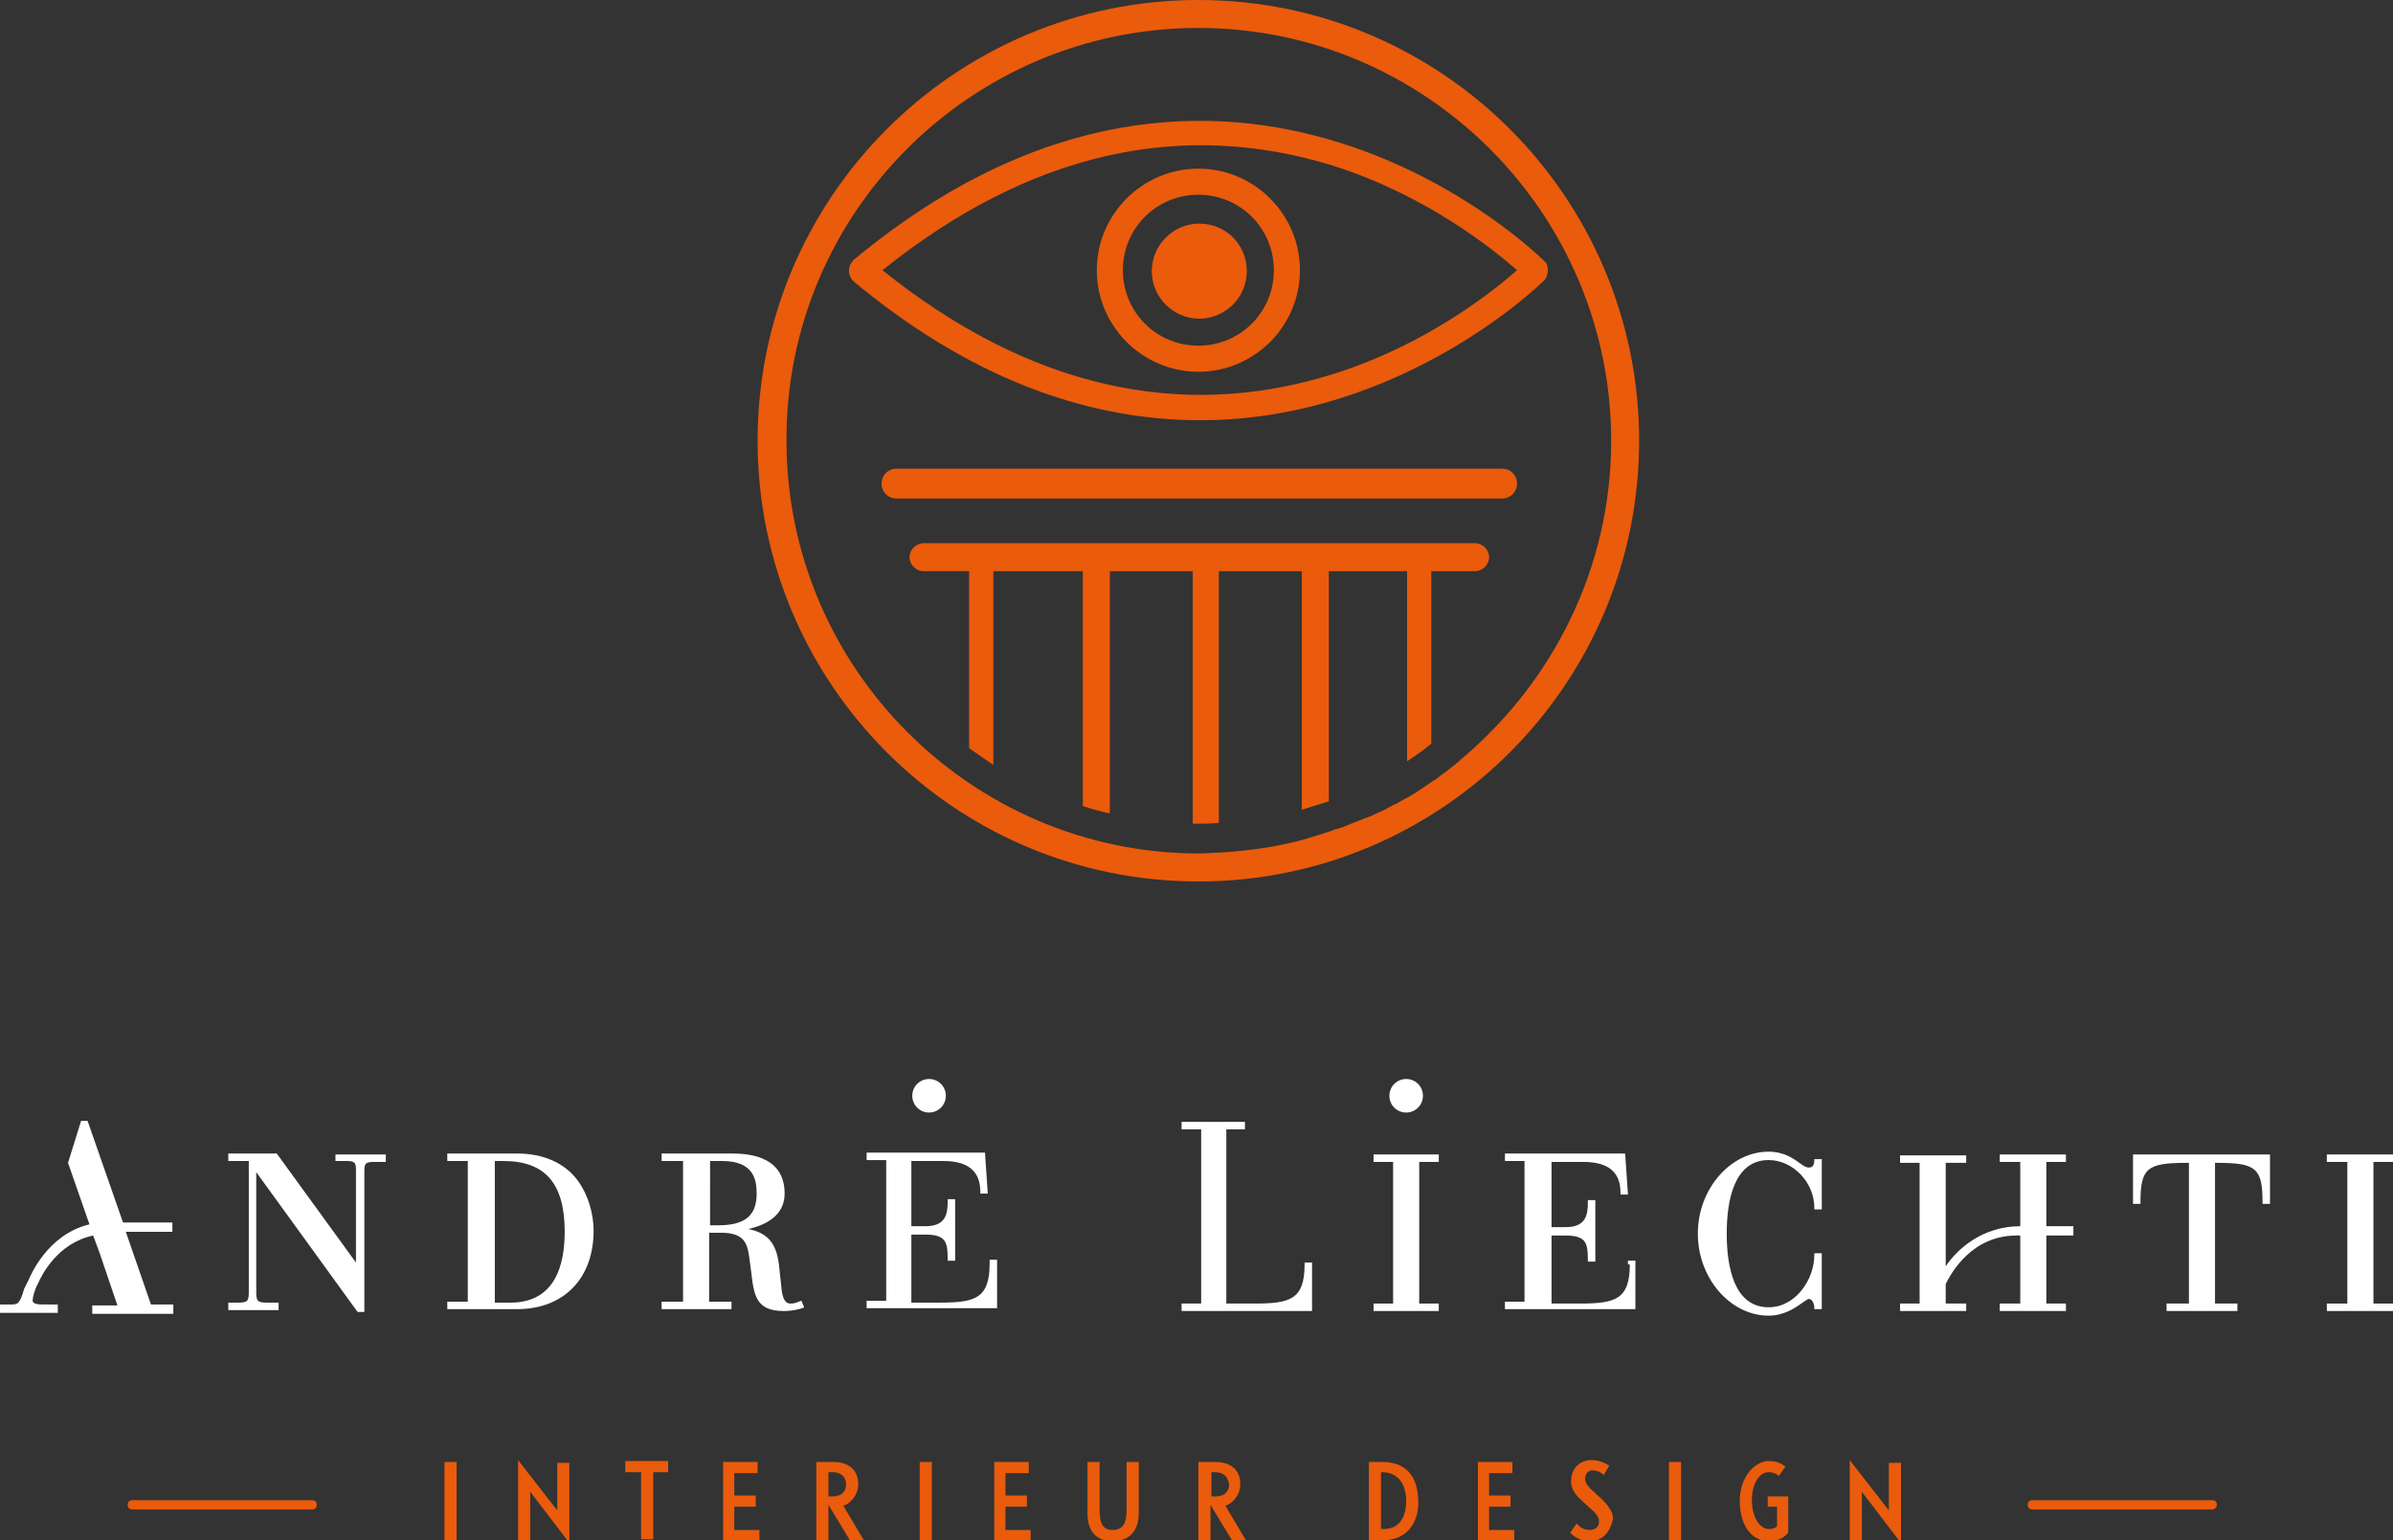 <?xml version="1.0" encoding="utf-8"?>
<!-- Generator: Adobe Illustrator 19.1.0, SVG Export Plug-In . SVG Version: 6.00 Build 0)  -->
<svg version="1.1" id="Calque_1" xmlns="http://www.w3.org/2000/svg" xmlns:xlink="http://www.w3.org/1999/xlink" x="0px" y="0px"
	 viewBox="0 0 256.8 165.3" enable-background="new 0 0 256.8 165.3" xml:space="preserve">
<rect x="0" y="0" width="256.8" height="165.3" fill="#333333" stroke="none"/>
<g>
	<path id="XMLID_316_" fill="#FFFFFF" d="M13.5,132.2h5v-1h-5.3l-3.8-10.9H8.7l-1.4,4.5l2.3,6.6c-4.6,1.1-6.4,5.7-6.5,5.9l-0.5,1
		C2.1,140,1.9,140,1.1,140H0v0.9h6.2V140H4.5c-0.5,0-0.8-0.1-0.9-0.2c-0.1-0.1-0.1-0.2-0.1-0.2c0-0.4,0.2-1,0.4-1.5l0.1-0.2l0,0
		c0,0,0,0,0,0l0.1-0.2c0.4-0.9,2.1-4.3,5.9-5.1l0.7,1.9l1.9,5.6H9.9v0.9h8.7V140h-2.4L13.5,132.2z"/>
	<polygon id="XMLID_315_" fill="#FFFFFF" points="147.4,124.7 149.5,124.7 149.5,139.9 147.4,139.9 147.4,140.7 154.4,140.7 
		154.4,139.9 152.3,139.9 152.3,124.7 154.4,124.7 154.4,123.9 147.4,123.9 	"/>
	<path id="XMLID_229_" fill="#FFFFFF" d="M174.9,135.7c0,3.8-1.6,4.2-5.4,4.2h-3v-7.3h1.5c2.2,0,2.4,0.8,2.4,2.6v0.2h0.8v-6.6h-0.8
		v0.2c0,1.4-0.2,2.7-2.4,2.7h-1.5v-7h3.4c2.7,0,4,1.1,4,3.3v0.2h0.8l-0.3-4.4h-12.9v0.8h2.1v15.1h-2.1v0.8h14v-5.2h-0.8V135.7z"/>
	<path id="XMLID_228_" fill="#FFFFFF" d="M194.7,124.5c0,0.7-0.3,0.8-0.6,0.8c-0.3,0-0.6-0.2-1-0.5c-0.7-0.5-1.7-1.2-3.3-1.2
		c-4.1,0-7.6,4-7.6,8.8c0,4.8,3.5,8.8,7.6,8.8c1.6,0,2.8-0.8,3.5-1.3c0.3-0.2,0.7-0.5,0.8-0.5c0.4,0,0.6,0.6,0.6,0.9v0.2h0.8v-6
		h-0.8v0.2c0,2.6-2,5.6-4.9,5.6c-3.7,0-4.5-4.3-4.5-7.9c0-3.6,0.8-7.9,4.5-7.9c2.6,0,4.9,2.4,4.9,5.1v0.2h0.8v-5.4h-0.8V124.5z"/>
	<path id="XMLID_204_" fill="#FFFFFF" d="M214.6,124.7h2.2l0,6.9v0c-4.1,0-6.8,2.5-8,4.3v-3.6v-0.4v-7.1h2.2v-0.8h-7.1v0.8h2.1v15.1
		h-2.1v0.8h7.1v-0.8h-2.2v-2.1c0.6-1.2,2.8-5.2,7.6-5.2h0.4v7.3h-2.2v0.8h7.1v-0.8h-2.1v-7.3h2.9v-1h-2.9v-6.9h2.1v-0.8h-7.1V124.7z
		"/>
	<path id="XMLID_140_" fill="#FFFFFF" d="M228.9,129.2h0.8v-0.2c0-3.6,0.7-4.2,4.9-4.2h0.3v15.1h-2.4v0.8h7.6v-0.8h-2.4v-15.1h0.3
		c4.1,0,4.8,0.6,4.8,4.2v0.2h0.8v-5.3h-14.7V129.2z"/>
	<polygon id="XMLID_139_" fill="#FFFFFF" points="256.8,124.7 256.8,123.9 249.7,123.9 249.7,124.7 251.9,124.7 251.9,139.9 
		249.7,139.9 249.7,140.7 256.8,140.7 256.8,139.9 254.7,139.9 254.7,124.7 	"/>
	<path id="XMLID_138_" fill="#FFFFFF" d="M99.7,119.4c1,0,1.8-0.8,1.8-1.8c0-1-0.8-1.8-1.8-1.8c-1,0-1.8,0.8-1.8,1.8
		C97.9,118.6,98.7,119.4,99.7,119.4z"/>
	<path id="XMLID_137_" fill="#FFFFFF" d="M150.9,119.4c1,0,1.8-0.8,1.8-1.8c0-1-0.8-1.8-1.8-1.8c-1,0-1.8,0.8-1.8,1.8
		C149.1,118.6,149.9,119.4,150.9,119.4z"/>
	<path id="XMLID_136_" fill="#FFFFFF" d="M35.9,124.6h1.3c0.9,0,1,0.2,1,1v9.9l-8.5-11.7h-5.2v0.8h2.2v14.1c0,1-0.2,1.1-1.2,1.1h-1
		v0.8h5.4v-0.8h-1.2c-1,0-1.2-0.1-1.2-1.1v-12.9l10.8,14.9l0.1,0.1h0.7v-15.1c0-0.8,0.1-1,1-1h1.3v-0.8h-5.4V124.6z"/>
	<path id="XMLID_133_" fill="#FFFFFF" d="M55.5,123.8H48v0.8h2.2v15.1H48v0.8h7.5c5,0,8.2-3.3,8.2-8.4c0-1.9-0.6-3.9-1.7-5.4
		C60.6,124.8,58.3,123.8,55.5,123.8z M53.1,139.7v-15.1H54c4.5,0,6.6,2.4,6.6,7.6c0,5-2,7.6-5.8,7.6H53.1z"/>
	<path id="XMLID_108_" fill="#FFFFFF" d="M85.7,139.7c-0.2,0.1-0.5,0.2-0.8,0.2c-0.3,0-0.8,0-1-1.3l-0.3-2.8
		c-0.3-2.6-1.4-3.5-3.3-3.9c1.8-0.4,3.9-1.4,3.9-3.8c0-4.3-4.4-4.3-5.8-4.3H71v0.8h2.3v15.1H71v0.8h7.5v-0.8h-2.4v-7.4h1.3
		c2.5,0,2.8,1.2,3,2.6l0.2,1.5c0.3,2.6,0.5,4.3,3.5,4.3c1,0,1.6-0.2,2-0.3l0.2-0.1l-0.3-0.7L85.7,139.7z M76.1,124.6h1.4
		c3.3,0,3.7,1.9,3.7,3.5c0,2.4-1.3,3.4-4.1,3.4h-0.9V124.6z"/>
	<path id="XMLID_107_" fill="#FFFFFF" d="M106.2,135.6c0,3.8-1.6,4.2-5.4,4.2h-3v-7.3h1.5c2.2,0,2.4,0.8,2.4,2.6v0.2h0.8v-6.6h-0.8
		v0.2c0,1.4-0.2,2.7-2.4,2.7h-1.5v-7h3.4c2.7,0,4,1.1,4,3.3v0.2h0.8l-0.3-4.4H93v0.8h2.1v15.1H93v0.8h14v-5.2h-0.8V135.6z"/>
	<path id="XMLID_106_" fill="#FFFFFF" d="M140,135.7c0,3.8-1.6,4.2-5.4,4.2h-3v-7.3v-0.8v-10.6h2v-0.8H132h-0.5h-4.7v0.8h2.1v18.7
		h-2.1v0.8h14v-5.2H140V135.7z"/>
</g>
<g>
	<path fill="#EA5B0C" d="M237.4,162h-19.3c-0.3,0-0.5-0.2-0.5-0.5s0.2-0.5,0.5-0.5h19.3c0.3,0,0.5,0.2,0.5,0.5S237.6,162,237.4,162z
		"/>
	<path fill="#EA5B0C" d="M33.5,162H14.2c-0.3,0-0.5-0.2-0.5-0.5s0.2-0.5,0.5-0.5h19.3c0.3,0,0.5,0.2,0.5,0.5S33.8,162,33.5,162z"/>
	<g>
		<path fill="#EA5B0C" d="M47.7,165.3v-8.4H49v8.4H47.7z"/>
		<path fill="#EA5B0C" d="M56.9,160.1v5.2h-1.3v-8.6l4.2,5.4v-5.1h1.3v8.6L56.9,160.1z"/>
		<path fill="#EA5B0C" d="M70.1,158v7.2h-1.3V158h-1.7v-1.2h4.6v1.2H70.1z"/>
		<path fill="#EA5B0C" d="M77.6,165.3v-8.4h3.7v1.2h-2.5v2.4h2.3v1.2h-2.3v2.5h2.7v1.2H77.6z"/>
		<path fill="#EA5B0C" d="M91.2,165.3l-2.3-3.8v3.8h-1.3v-8.4h1.8c1.5,0,2.7,0.7,2.7,2.4c0,1.2-0.9,2.1-1.6,2.3l2.2,3.7H91.2z
			 M89.4,158h-0.5v2.6h0.4c1.2,0,1.5-0.7,1.5-1.3C90.8,158.6,90.3,158,89.4,158z"/>
		<path fill="#EA5B0C" d="M98.7,165.3v-8.4h1.3v8.4H98.7z"/>
		<path fill="#EA5B0C" d="M106.7,165.3v-8.4h3.7v1.2h-2.5v2.4h2.3v1.2h-2.3v2.5h2.7v1.2H106.7z"/>
		<path fill="#EA5B0C" d="M119.4,165.4c-1.7,0-2.7-1-2.7-3v-5.5h1.3v5.1c0,1.6,0.4,2.2,1.4,2.2c1.1,0,1.5-0.7,1.5-2.2v-5.1h1.3v5.5
			C122.2,164.3,121.2,165.4,119.4,165.4z"/>
		<path fill="#EA5B0C" d="M132.2,165.3l-2.3-3.8v3.8h-1.3v-8.4h1.8c1.5,0,2.7,0.7,2.7,2.4c0,1.2-0.9,2.1-1.6,2.3l2.2,3.7H132.2z
			 M130.4,158H130v2.6h0.4c1.2,0,1.5-0.7,1.5-1.3C131.8,158.6,131.4,158,130.4,158z"/>
		<path fill="#EA5B0C" d="M148.4,165.3h-1.5v-8.4h1.4c2.3,0,3.9,1.2,3.9,4.4C152.2,163.3,151.1,165.3,148.4,165.3z M148.3,158h-0.1
			v6.1h0.3c1.6,0,2.4-1.2,2.4-3C150.9,159.5,150.2,158,148.3,158z"/>
		<path fill="#EA5B0C" d="M158.6,165.3v-8.4h3.7v1.2h-2.5v2.4h2.3v1.2h-2.3v2.5h2.7v1.2H158.6z"/>
		<path fill="#EA5B0C" d="M170.6,165.4c-0.7,0-1.4-0.2-2.1-0.9l0.7-1c0.5,0.6,1,0.7,1.4,0.7c0.4,0,1-0.2,1-0.9c0-0.6-0.5-1-0.6-1.1
			l-1.2-1.1c-0.3-0.3-1.2-1-1.2-2.1c0-1.5,1-2.3,2.2-2.3c0.8,0,1.4,0.3,1.9,0.6l-0.6,1c-0.4-0.4-0.9-0.5-1.2-0.5
			c-0.5,0-0.8,0.4-0.8,0.9c0,0.5,0.4,0.9,0.6,1.1l1.1,1c0.3,0.3,1.3,1.2,1.3,2.2C172.8,164.4,172,165.4,170.6,165.4z"/>
		<path fill="#EA5B0C" d="M179.1,165.3v-8.4h1.3v8.4H179.1z"/>
		<path fill="#EA5B0C" d="M189.8,165.4c-1.9,0-3.1-1.8-3.1-4.3c0-2.7,1.7-4.3,3.1-4.3c1.1,0,1.5,0.4,1.8,0.6l-0.7,1
			c-0.2-0.2-0.6-0.4-1.1-0.4c-1.1,0-1.8,1.4-1.8,3c0,1.9,0.9,3.1,1.8,3.1c0.5,0,0.7-0.1,0.9-0.3v-2.1h-1v-1.1h2.2v3.9
			C191.4,165.1,190.7,165.4,189.8,165.4z"/>
		<path fill="#EA5B0C" d="M199.8,160.1v5.2h-1.3v-8.6l4.2,5.4v-5.1h1.3v8.6L199.8,160.1z"/>
	</g>
</g>
<g>
	<path id="XMLID_105_" fill="#EA5B0C" d="M161.2,50.3h-65c-0.9,0-1.6,0.7-1.6,1.6s0.7,1.6,1.6,1.6h65c0.9,0,1.6-0.7,1.6-1.6
		S162.1,50.3,161.2,50.3z"/>
	<path id="XMLID_102_" fill="#EA5B0C" d="M165.7,28c-0.3-0.3-33.8-33.6-74.1-0.1c-0.3,0.3-0.5,0.7-0.5,1.2c0,0.4,0.2,0.8,0.5,1.1
		c11.9,9.9,24.4,14.9,37.2,14.9c21.8,0,36.8-14.9,36.9-15c0.3-0.3,0.4-0.7,0.4-1.1C166.1,28.6,166,28.2,165.7,28z M162.8,29
		c-2.4,2.1-9.5,7.9-19.6,11.1c-16.4,5.2-32.8,1.5-48.5-11.1c15.7-12.6,32-16.3,48.4-11.2C153.2,21,160.4,26.9,162.8,29z"/>
	<path id="XMLID_67_" fill="#EA5B0C" d="M128.6,18.1c-6,0-10.9,4.9-10.9,10.9s4.9,10.9,10.9,10.9c6,0,10.9-4.9,10.9-10.9
		S134.6,18.1,128.6,18.1z M136.7,29c0,4.5-3.6,8.1-8.1,8.1s-8.1-3.6-8.1-8.1c0-4.5,3.6-8.1,8.1-8.1S136.7,24.5,136.7,29z"/>
	<path id="XMLID_4_" fill="#EA5B0C" d="M128.7,24c-2.8,0-5.1,2.3-5.1,5.1c0,2.8,2.3,5.1,5.1,5.1c2.8,0,5.1-2.3,5.1-5.1
		C133.8,26.2,131.5,24,128.7,24z"/>
	<g>
		<path fill="#EA5B0C" d="M158.3,61.3c0.8,0,1.5-0.7,1.5-1.5c0-0.8-0.7-1.5-1.5-1.5H99.1c-0.8,0-1.5,0.7-1.5,1.5
			c0,0.8,0.7,1.5,1.5,1.5h4.9v19c0.9,0.6,1.7,1.2,2.6,1.8V61.3h9.6v25.2c0.9,0.3,1.9,0.6,2.9,0.8v-26h8.9v27.1c0.2,0,0.4,0,0.5,0
			c0.8,0,1.6,0,2.3-0.1V61.3h8.9v25.6c1-0.3,1.9-0.6,2.9-0.9V61.3h8.4v20.4c0.9-0.6,1.8-1.2,2.6-1.9V61.3H158.3z"/>
		<path fill="#EA5B0C" d="M128.6,0c-26.1,0-47.3,21.2-47.3,47.3c0,26.1,21.2,47.3,47.3,47.3c26.1,0,47.3-21.2,47.3-47.3
			C175.9,21.2,154.7,0,128.6,0z M156.9,81.4c-0.1,0.1-0.2,0.1-0.2,0.2c-0.5,0.4-1,0.8-1.5,1.2c-0.1,0.1-0.2,0.2-0.3,0.2
			c-0.4,0.3-0.7,0.6-1.1,0.8v0c-0.9,0.6-1.7,1.2-2.6,1.7v0c-0.4,0.2-0.7,0.4-1.1,0.6c-0.1,0.1-0.3,0.2-0.4,0.2
			c-0.4,0.2-0.9,0.5-1.3,0.7c-0.2,0.1-0.5,0.2-0.7,0.3c-0.4,0.2-0.8,0.4-1.2,0.5c-0.3,0.1-0.6,0.3-1,0.4c-0.3,0.1-0.7,0.3-1,0.4
			c-0.4,0.2-0.8,0.3-1.2,0.4c-0.2,0.1-0.3,0.1-0.5,0.2v0c-0.9,0.3-1.9,0.6-2.9,0.9v0c-2.9,0.8-5.9,1.2-8.9,1.4v0
			c-0.8,0-1.5,0.1-2.3,0.1c-24.4,0-44.3-19.9-44.3-44.3h0l0,0C84.3,22.9,104.2,3,128.6,3c24.4,0,44.3,19.9,44.3,44.3
			C172.9,61,166.6,73.2,156.9,81.4z"/>
	</g>
</g>
</svg>
